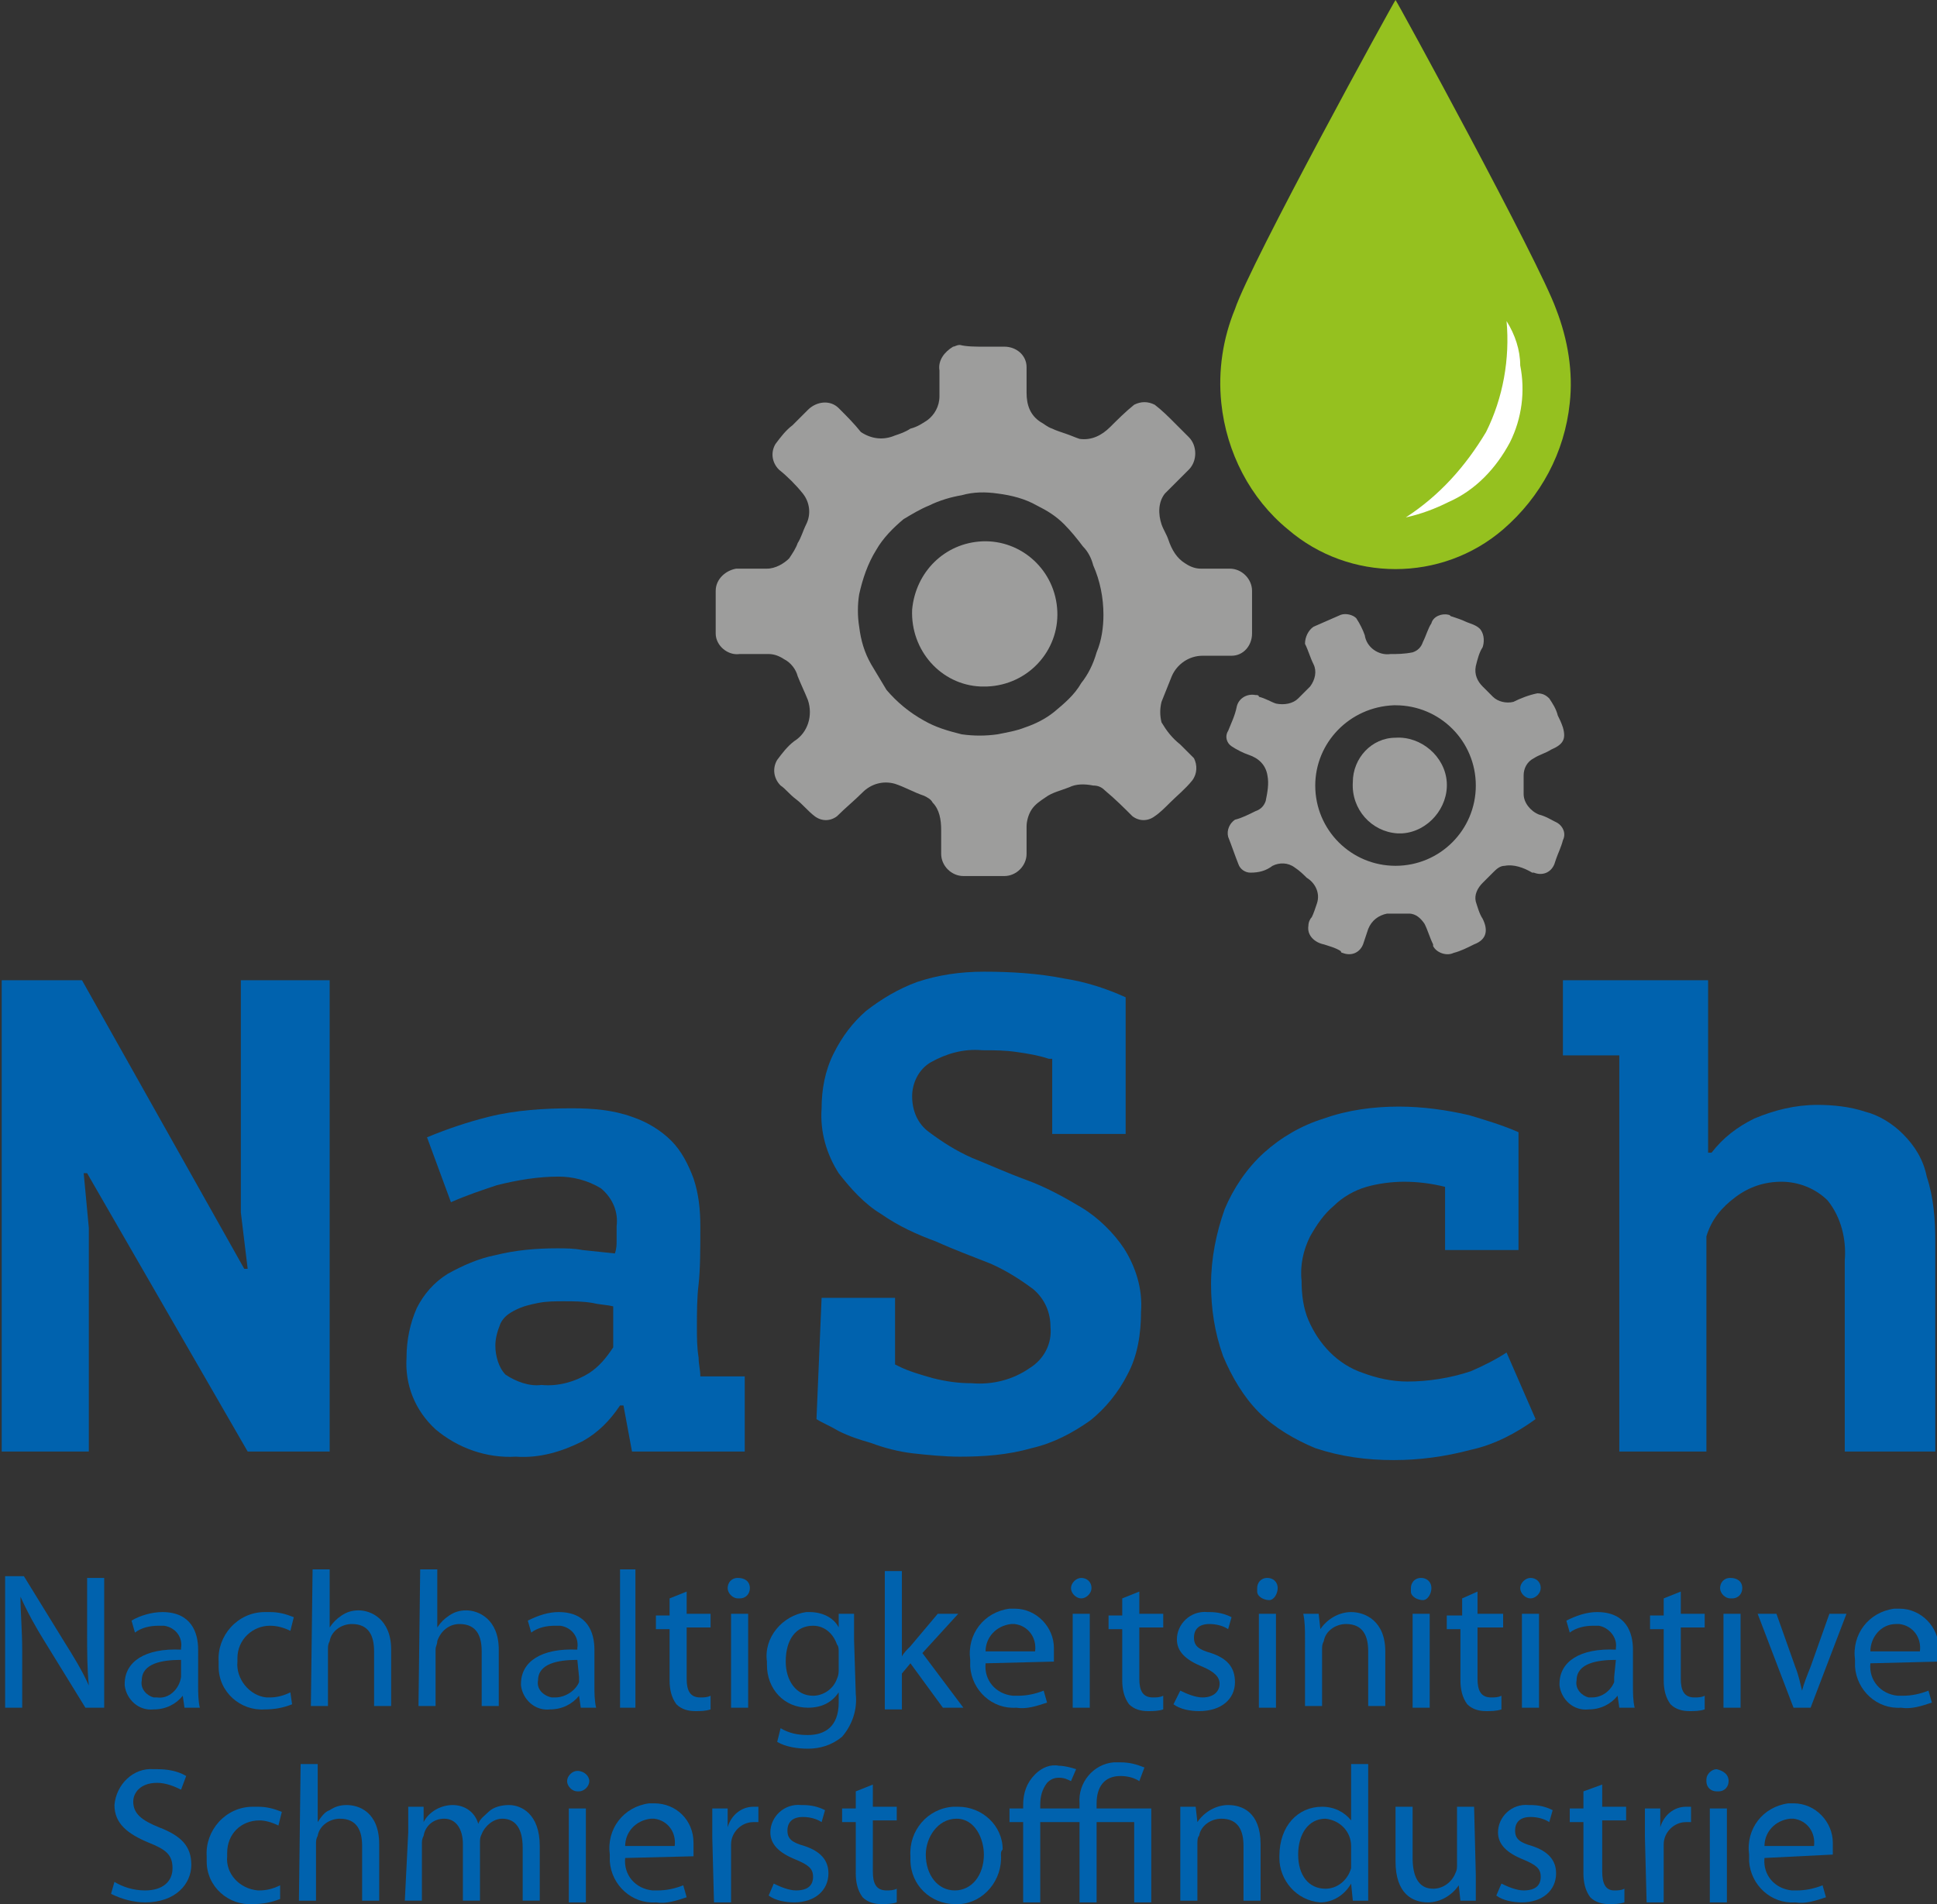 <?xml version="1.0" encoding="UTF-8"?>
<!-- Generator: Adobe Illustrator 26.0.3, SVG Export Plug-In . SVG Version: 6.00 Build 0)  -->
<svg xmlns="http://www.w3.org/2000/svg" xmlns:xlink="http://www.w3.org/1999/xlink" version="1.1" id="Ebene_1" x="0px" y="0px" viewBox="0 0 113.4 111.5" style="enable-background:new 0 0 113.4 111.5;" xml:space="preserve">
<rect x="0" y="0" width="113.4" height="111.5" fill="#333333" stroke="none"/>
<style type="text/css">
	.st0{fill:#0062AE;}
	.st1{fill:#9D9D9C;}
	.st2{fill:#95C11F;}
	.st3{fill:#FFFFFF;}
</style>
<g id="Ebene_2_00000162333186228691141990000017309839076553689535_">
	<g id="Ebene_1-2">
		<path class="st0" d="M0.3,100v-7.7h1.1l2.4,3.9c0.5,0.8,1,1.6,1.4,2.5l0,0c-0.1-1-0.1-2-0.1-3.1v-3.2h1v7.6H5l-2.4-3.9    c-0.5-0.8-1-1.7-1.4-2.6l0,0c0,1,0.1,1.9,0.1,3.2v3.3H0.3z"></path>
		<path class="st0" d="M10.6,97.2c-1.1,0-2.3,0.2-2.3,1.2c-0.1,0.5,0.3,0.9,0.7,1c0.1,0,0.1,0,0.2,0c0.7,0.1,1.3-0.5,1.4-1.2    c0,0,0-0.1,0-0.1V97.2z M11.6,98.7c0,0.4,0,0.9,0.1,1.3h-0.9l-0.1-0.7l0,0c-0.4,0.5-1,0.8-1.7,0.8c-0.9,0.1-1.6-0.6-1.7-1.4    c0,0,0-0.1,0-0.1c0-1.3,1.2-2.1,3.3-2v-0.1c0.1-0.6-0.3-1.2-1-1.3c-0.1,0-0.2,0-0.3,0c-0.5,0-1,0.1-1.4,0.4l-0.2-0.7    c0.5-0.3,1.2-0.5,1.8-0.5c1.7,0,2.1,1.2,2.1,2.2L11.6,98.7z"></path>
		<path class="st0" d="M17.1,99.8c-0.5,0.2-1,0.3-1.6,0.3c-1.4,0.1-2.7-1-2.7-2.5c0-0.1,0-0.2,0-0.3c-0.1-1.5,1.1-2.9,2.7-2.9    c0.1,0,0.2,0,0.3,0c0.5,0,0.9,0.1,1.4,0.3l-0.2,0.8c-0.4-0.2-0.8-0.3-1.2-0.3c-1,0-1.9,0.8-1.9,1.9c0,0.1,0,0.1,0,0.2    c-0.1,1,0.7,2,1.7,2.1c0.1,0,0.1,0,0.2,0c0.4,0,0.8-0.1,1.2-0.3L17.1,99.8z"></path>
		<path class="st0" d="M18.3,91.9h1v3.4l0,0c0.2-0.3,0.4-0.5,0.7-0.7c0.3-0.2,0.6-0.3,1-0.3c0.7,0,1.9,0.5,1.9,2.3v3.3h-1v-3.2    c0-0.9-0.3-1.6-1.3-1.6c-0.6,0-1.2,0.4-1.3,1c-0.1,0.2-0.1,0.3-0.1,0.5v3.3h-1L18.3,91.9z"></path>
		<path class="st0" d="M24.6,91.9h1v3.4l0,0c0.2-0.3,0.4-0.5,0.7-0.7c0.3-0.2,0.6-0.3,1-0.3c0.7,0,1.9,0.5,1.9,2.3v3.3h-1v-3.2    c0-0.9-0.3-1.6-1.3-1.6c-0.6,0-1.1,0.4-1.3,1c0,0.2-0.1,0.3-0.1,0.5v3.3h-1L24.6,91.9z"></path>
		<path class="st0" d="M33.8,97.2c-1.1,0-2.3,0.2-2.3,1.2c-0.1,0.5,0.3,0.9,0.8,1c0.1,0,0.1,0,0.2,0c0.6,0,1.2-0.4,1.4-0.9    c0-0.1,0-0.2,0-0.3L33.8,97.2z M34.8,98.7c0,0.4,0,0.9,0.1,1.3h-0.9l-0.1-0.7l0,0c-0.4,0.5-1,0.8-1.7,0.8    c-0.9,0.1-1.6-0.6-1.7-1.4c0,0,0-0.1,0-0.1c0-1.3,1.2-2.1,3.3-2v-0.1c0.1-0.6-0.3-1.2-1-1.3c-0.1,0-0.2,0-0.3,0    c-0.5,0-1,0.1-1.4,0.4l-0.2-0.7c0.6-0.3,1.2-0.5,1.8-0.5c1.7,0,2.1,1.2,2.1,2.2L34.8,98.7z"></path>
		<rect x="36.3" y="91.9" class="st0" width="0.9" height="8.1"></rect>
		<path class="st0" d="M40.2,93.2v1.3h1.4v0.8h-1.4v3c0,0.7,0.2,1.1,0.8,1.1c0.2,0,0.4,0,0.6-0.1l0,0.8c-0.3,0.1-0.6,0.1-0.9,0.1    c-0.4,0-0.8-0.1-1.1-0.4c-0.3-0.4-0.4-0.9-0.4-1.4v-3h-0.8v-0.8h0.8v-1L40.2,93.2z"></path>
		<path class="st0" d="M42.8,94.5h1v5.5h-1V94.5z M43.9,93c0,0.3-0.2,0.6-0.6,0.6c0,0,0,0-0.1,0c-0.3,0-0.6-0.3-0.6-0.6c0,0,0,0,0,0    c0-0.3,0.2-0.6,0.6-0.6c0,0,0,0,0,0C43.6,92.4,43.9,92.6,43.9,93C43.9,93,43.9,93,43.9,93"></path>
		<path class="st0" d="M49.1,96.7c0-0.1,0-0.3-0.1-0.4c-0.2-0.6-0.7-1.1-1.4-1.1c-1,0-1.6,0.8-1.6,2.1c0,1.1,0.6,2,1.6,2    c0.6,0,1.2-0.4,1.4-1c0.1-0.2,0.1-0.4,0.1-0.5L49.1,96.7z M50.1,99.2c0.1,0.9-0.2,1.8-0.8,2.5c-0.6,0.5-1.3,0.7-2,0.7    c-0.6,0-1.3-0.1-1.8-0.4l0.2-0.8c0.5,0.3,1,0.4,1.6,0.4c1,0,1.8-0.5,1.8-1.9v-0.6l0,0c-0.4,0.6-1,0.9-1.8,0.9    c-1.4,0-2.4-1.1-2.4-2.5c0-0.1,0-0.1,0-0.2c-0.2-1.4,0.9-2.7,2.3-2.9c0.1,0,0.1,0,0.2,0c0.7,0,1.4,0.3,1.7,0.9l0,0v-0.8h0.9    c0,0.4,0,0.8,0,1.5L50.1,99.2z"></path>
		<path class="st0" d="M52.8,97L52.8,97c0.1-0.2,0.3-0.4,0.5-0.6l1.6-1.9h1.2L54,96.8l2.4,3.2h-1.2l-1.9-2.6l-0.5,0.6v2.1h-1v-8.1h1    V97z"></path>
		<path class="st0" d="M60.6,96.7c0.1-0.8-0.4-1.5-1.2-1.6c-0.1,0-0.1,0-0.2,0c-0.9,0.1-1.5,0.8-1.5,1.6H60.6z M57.7,97.4    c-0.1,1,0.6,1.8,1.6,1.9c0.1,0,0.2,0,0.3,0c0.5,0,1-0.1,1.5-0.3l0.2,0.7c-0.6,0.2-1.2,0.4-1.8,0.3c-1.4,0.1-2.6-1-2.7-2.4    c0-0.1,0-0.2,0-0.4c-0.2-1.5,0.8-2.8,2.3-3c0.1,0,0.2,0,0.3,0c1.3,0,2.3,1.1,2.3,2.3c0,0.1,0,0.2,0,0.3c0,0.2,0,0.3,0,0.5    L57.7,97.4z"></path>
		<path class="st0" d="M62.8,94.5h1v5.5h-1V94.5z M63.9,93c0,0.3-0.3,0.6-0.6,0.6c-0.3,0-0.6-0.3-0.6-0.6c0-0.3,0.3-0.6,0.6-0.6    c0,0,0,0,0,0C63.6,92.4,63.9,92.6,63.9,93C63.9,93,63.9,93,63.9,93"></path>
		<path class="st0" d="M66.7,93.2v1.3h1.4v0.8h-1.4v3c0,0.7,0.2,1.1,0.8,1.1c0.2,0,0.4,0,0.6-0.1v0.8c-0.3,0.1-0.6,0.1-0.9,0.1    c-0.4,0-0.8-0.1-1.1-0.4c-0.3-0.4-0.4-0.9-0.4-1.4v-3h-0.8v-0.8h0.8v-1L66.7,93.2z"></path>
		<path class="st0" d="M69.1,99c0.4,0.2,0.9,0.4,1.3,0.4c0.7,0,1-0.4,1-0.8s-0.3-0.7-1-1c-1-0.4-1.5-0.9-1.5-1.6    c0-0.9,0.8-1.7,1.8-1.6c0,0,0.1,0,0.1,0c0.5,0,0.9,0.1,1.3,0.3l-0.2,0.7c-0.3-0.2-0.7-0.3-1.1-0.3c-0.6,0-0.9,0.3-0.9,0.8    s0.3,0.7,1,0.9c0.9,0.3,1.4,0.8,1.4,1.7c0,1-0.8,1.7-2.1,1.7c-0.5,0-1.1-0.1-1.5-0.4L69.1,99z"></path>
		<path class="st0" d="M73.7,94.5h1v5.5h-1V94.5z M74.8,93c0,0.3-0.2,0.7-0.5,0.7c-0.3,0-0.7-0.2-0.7-0.5c0-0.1,0-0.1,0-0.2    c0-0.3,0.2-0.6,0.6-0.6c0,0,0,0,0,0C74.5,92.4,74.8,92.6,74.8,93C74.8,93,74.8,93,74.8,93"></path>
		<path class="st0" d="M76.4,96c0-0.6,0-1-0.1-1.5h0.9l0.1,0.9l0,0c0.4-0.6,1.1-1,1.8-1c0.8,0,2,0.5,2,2.3v3.2h-1v-3.2    c0-0.9-0.3-1.6-1.3-1.6c-0.6,0-1.2,0.4-1.3,1c-0.1,0.2-0.1,0.3-0.1,0.5v3.3h-1L76.4,96z"></path>
		<path class="st0" d="M82.7,94.5h1v5.5h-1V94.5z M83.8,93c0,0.3-0.2,0.7-0.5,0.7c-0.3,0-0.7-0.2-0.7-0.5c0-0.1,0-0.1,0-0.2    c0-0.3,0.2-0.6,0.6-0.6c0,0,0,0,0,0C83.5,92.4,83.8,92.6,83.8,93C83.8,93,83.8,93,83.8,93"></path>
		<path class="st0" d="M86.5,93.2v1.3H88v0.8h-1.5v3c0,0.7,0.2,1.1,0.8,1.1c0.2,0,0.4,0,0.6-0.1v0.8c-0.3,0.1-0.6,0.1-0.9,0.1    c-0.4,0-0.8-0.1-1.1-0.4c-0.3-0.4-0.4-0.9-0.4-1.4v-3h-0.8v-0.8h0.9v-1L86.5,93.2z"></path>
		<path class="st0" d="M89.1,94.5h1v5.5h-1V94.5z M90.2,93c0,0.3-0.3,0.6-0.6,0.6c-0.3,0-0.6-0.3-0.6-0.6s0.3-0.6,0.6-0.6    c0,0,0,0,0,0C89.9,92.4,90.2,92.6,90.2,93C90.2,93,90.2,93,90.2,93"></path>
		<path class="st0" d="M94.6,97.2c-1.1,0-2.3,0.2-2.3,1.2c-0.1,0.5,0.3,0.9,0.7,1c0.1,0,0.1,0,0.2,0c0.6,0,1.1-0.4,1.3-0.9    c0-0.1,0-0.2,0-0.3L94.6,97.2z M95.6,98.7c0,0.4,0,0.9,0.1,1.3h-0.9l-0.1-0.7l0,0c-0.4,0.5-1,0.8-1.7,0.8    c-0.9,0.1-1.6-0.6-1.7-1.4c0,0,0-0.1,0-0.1c0-1.3,1.2-2.1,3.3-2v-0.1c0.1-0.6-0.4-1.2-1-1.3c-0.1,0-0.2,0-0.3,0    c-0.5,0-1,0.1-1.4,0.4l-0.2-0.7c0.6-0.3,1.2-0.5,1.8-0.5c1.7,0,2.1,1.2,2.1,2.2L95.6,98.7z"></path>
		<path class="st0" d="M98.4,93.2v1.3h1.4v0.8h-1.4v3c0,0.7,0.2,1.1,0.8,1.1c0.2,0,0.4,0,0.6-0.1v0.8c-0.3,0.1-0.6,0.1-0.9,0.1    c-0.4,0-0.8-0.1-1.1-0.4c-0.3-0.4-0.4-0.9-0.4-1.4v-3h-0.8v-0.8h0.8v-1L98.4,93.2z"></path>
		<path class="st0" d="M100.9,94.5h1v5.5h-1V94.5z M102,93c0,0.3-0.2,0.6-0.6,0.6c0,0,0,0-0.1,0c-0.3,0-0.6-0.3-0.6-0.6c0,0,0,0,0,0    c0-0.3,0.2-0.6,0.6-0.6c0,0,0,0,0,0C101.7,92.4,102,92.6,102,93C102,93,102,93,102,93"></path>
		<path class="st0" d="M104,94.5l1.1,3.1c0.2,0.5,0.3,1,0.4,1.4l0,0c0.1-0.4,0.3-0.9,0.5-1.4l1.1-3.1h1L106,100h-1l-2.1-5.5H104z"></path>
		<path class="st0" d="M112.4,96.7c0.1-0.8-0.4-1.5-1.2-1.6c-0.1,0-0.1,0-0.2,0c-0.9,0-1.5,0.8-1.5,1.6H112.4z M109.5,97.4    c-0.1,1,0.6,1.8,1.6,1.9c0.1,0,0.2,0,0.3,0c0.5,0,1-0.1,1.5-0.3l0.2,0.7c-0.6,0.2-1.2,0.4-1.8,0.3c-1.4,0.1-2.6-1-2.7-2.4    c0-0.1,0-0.2,0-0.4c-0.2-1.5,0.8-2.8,2.3-3c0.1,0,0.2,0,0.3,0c1.3,0,2.3,1.1,2.3,2.3c0,0.1,0,0.2,0,0.3c0,0.2,0,0.3,0,0.5    L109.5,97.4z"></path>
		<path class="st0" d="M6.7,110.2c0.5,0.3,1.1,0.5,1.8,0.5c1,0,1.6-0.5,1.6-1.3s-0.4-1.1-1.4-1.5c-1.2-0.5-2-1.1-2-2.2    c0.1-1.2,1.1-2.2,2.3-2.1c0.1,0,0.1,0,0.2,0c0.6,0,1.2,0.1,1.7,0.4l-0.3,0.8c-0.4-0.2-0.9-0.4-1.4-0.4c-1,0-1.4,0.6-1.4,1.1    c0,0.7,0.5,1.1,1.5,1.5c1.3,0.5,1.9,1.1,1.9,2.2s-0.9,2.2-2.7,2.2c-0.7,0-1.4-0.2-2-0.5L6.7,110.2z"></path>
		<path class="st0" d="M16.4,111.2c-0.5,0.2-1,0.3-1.6,0.3c-1.4,0.1-2.7-1-2.7-2.5c0-0.1,0-0.2,0-0.3c-0.1-1.5,1.1-2.9,2.7-2.9    c0.1,0,0.2,0,0.3,0c0.5,0,0.9,0.1,1.4,0.3l-0.2,0.8c-0.4-0.2-0.8-0.3-1.1-0.3c-1.1,0-1.9,0.8-1.9,1.9c0,0.1,0,0.1,0,0.2    c-0.1,1,0.7,1.9,1.8,2c0,0,0.1,0,0.1,0c0.4,0,0.8-0.1,1.2-0.3L16.4,111.2z"></path>
		<path class="st0" d="M17.6,103.3h1v3.4l0,0c0.2-0.3,0.4-0.6,0.7-0.7c0.3-0.2,0.6-0.3,1-0.3c0.7,0,1.9,0.4,1.9,2.3v3.3h-1v-3.2    c0-0.9-0.3-1.6-1.3-1.6c-0.6,0-1.2,0.4-1.3,1c-0.1,0.2-0.1,0.3-0.1,0.5v3.3h-1L17.6,103.3z"></path>
		<path class="st0" d="M23.9,107.3c0-0.6,0-1,0-1.5h0.9l0,0.9l0,0c0.3-0.6,1-1,1.7-1c0.7,0,1.3,0.4,1.5,1.1l0,0    c0.1-0.3,0.4-0.5,0.6-0.7c0.3-0.3,0.8-0.4,1.2-0.4c0.7,0,1.8,0.5,1.8,2.4v3.2h-1v-3.1c0-1.1-0.4-1.7-1.2-1.7c-0.5,0-1,0.4-1.2,0.9    c-0.1,0.2-0.1,0.3-0.1,0.5v3.4h-1v-3.3c0-0.9-0.4-1.5-1.1-1.5c-0.6,0-1.1,0.4-1.2,1c-0.1,0.2-0.1,0.3-0.1,0.5v3.3h-1L23.9,107.3z"></path>
		<path class="st0" d="M33.3,105.9h1v5.5h-1V105.9z M34.5,104.3c0,0.3-0.3,0.6-0.6,0.6c0,0,0,0-0.1,0c-0.3,0-0.6-0.3-0.6-0.6    c0,0,0,0,0,0c0-0.3,0.3-0.6,0.6-0.6C34.2,103.7,34.5,104,34.5,104.3"></path>
		<path class="st0" d="M39.5,108.1c0.1-0.8-0.4-1.5-1.2-1.6c-0.1,0-0.1,0-0.2,0c-0.9,0.1-1.5,0.8-1.5,1.6H39.5z M36.6,108.8    c-0.1,1,0.6,1.8,1.6,1.9c0.1,0,0.2,0,0.3,0c0.5,0,1-0.1,1.5-0.3l0.2,0.7c-0.6,0.2-1.2,0.4-1.8,0.3c-1.4,0.1-2.6-1-2.7-2.4    c0-0.1,0-0.3,0-0.4c-0.2-1.5,0.8-2.8,2.3-3c0.1,0,0.2,0,0.3,0c1.3,0,2.3,1,2.3,2.3c0,0.1,0,0.2,0,0.3c0,0.2,0,0.3,0,0.5    L36.6,108.8z"></path>
		<path class="st0" d="M41.7,107.6c0-0.7,0-1.2,0-1.7h0.9v1.1l0,0c0.2-0.7,0.8-1.2,1.5-1.2h0.3v0.9c-0.1,0-0.2,0-0.3,0    c-0.7,0-1.3,0.6-1.3,1.3c0,0.2,0,0.3,0,0.5v2.9h-1L41.7,107.6z"></path>
		<path class="st0" d="M45.3,110.3c0.4,0.2,0.9,0.4,1.3,0.4c0.7,0,1-0.3,1-0.8s-0.3-0.7-1-1c-1-0.4-1.5-0.9-1.5-1.6    c0-0.9,0.8-1.7,1.8-1.6c0,0,0.1,0,0.1,0c0.5,0,0.9,0.1,1.3,0.3l-0.2,0.7c-0.3-0.2-0.7-0.3-1.1-0.3c-0.6,0-0.9,0.3-0.9,0.8    s0.3,0.7,1,0.9c0.9,0.3,1.4,0.8,1.4,1.6c0,1-0.8,1.7-2,1.7c-0.5,0-1.1-0.1-1.5-0.4L45.3,110.3z"></path>
		<path class="st0" d="M51.1,104.5v1.3h1.4v0.8h-1.4v3c0,0.7,0.2,1.1,0.8,1.1c0.2,0,0.4,0,0.6-0.1l0,0.8c-0.3,0.1-0.6,0.1-0.9,0.1    c-0.4,0-0.8-0.1-1.1-0.4c-0.3-0.4-0.4-0.9-0.4-1.4v-3h-0.8v-0.8h0.8v-1L51.1,104.5z"></path>
		<path class="st0" d="M54.2,108.6c0,1.2,0.7,2.1,1.7,2.1s1.7-0.9,1.7-2.1c0-0.9-0.5-2.1-1.6-2.1S54.2,107.6,54.2,108.6 M58.6,108.6    c0.1,1.5-1,2.8-2.4,2.9c-0.1,0-0.2,0-0.3,0c-1.4,0-2.6-1.1-2.6-2.6c0-0.1,0-0.2,0-0.2c-0.1-1.5,1-2.8,2.5-2.9c0.1,0,0.2,0,0.3,0    c1.4,0,2.6,1.1,2.6,2.5C58.6,108.4,58.6,108.5,58.6,108.6"></path>
		<path class="st0" d="M66.7,104.3c-0.3-0.2-0.7-0.3-1.1-0.3c-1,0-1.4,0.7-1.4,1.6v0.3h3.2v5.5h-1v-4.7h-2.2v4.7h-1v-4.7h-2.3v4.7    h-1v-4.7h-0.8v-0.8h0.8v-0.2c0-0.7,0.2-1.3,0.7-1.8c0.4-0.4,0.9-0.6,1.4-0.5c0.3,0,0.7,0.1,1,0.2l-0.3,0.7    c-0.2-0.1-0.4-0.2-0.7-0.2c-0.3,0-0.5,0.1-0.7,0.3c-0.3,0.4-0.4,0.8-0.4,1.3v0.2h2.3v-0.3c-0.1-1.2,0.8-2.3,2-2.4    c0.1,0,0.3,0,0.4,0c0.5,0,0.9,0.1,1.4,0.3L66.7,104.3z"></path>
		<path class="st0" d="M69.1,107.3c0-0.6,0-1,0-1.5H70l0.1,0.9l0,0c0.4-0.6,1.1-1,1.8-1c0.8,0,1.9,0.4,1.9,2.3v3.3h-1v-3.2    c0-0.9-0.3-1.6-1.3-1.6c-0.6,0-1.2,0.4-1.3,1c-0.1,0.1-0.1,0.3-0.1,0.5v3.3h-1L69.1,107.3z"></path>
		<path class="st0" d="M79.1,108.1c0-0.8-0.6-1.5-1.5-1.6c-1,0-1.6,0.9-1.6,2.1s0.6,2,1.6,2c0.7,0,1.3-0.5,1.5-1.2    c0-0.1,0-0.3,0-0.4L79.1,108.1z M80.1,103.3v6.6c0,0.5,0,1,0,1.4h-0.9l-0.1-1l0,0c-0.4,0.7-1.1,1.1-1.8,1.1    c-1.4-0.1-2.4-1.3-2.4-2.6c0,0,0-0.1,0-0.1c0-1.8,1.1-2.9,2.5-2.9c0.7,0,1.3,0.3,1.7,0.8l0,0v-3.3L80.1,103.3z"></path>
		<path class="st0" d="M86.4,109.8c0,0.6,0,1.1,0,1.5h-0.9l-0.1-0.9l0,0c-0.4,0.6-1.1,1-1.8,1c-0.9,0-1.9-0.5-1.9-2.4v-3.2h1v3    c0,1,0.3,1.8,1.2,1.8c0.6,0,1.1-0.4,1.3-0.9c0.1-0.2,0.1-0.3,0.1-0.5v-3.4h1L86.4,109.8z"></path>
		<path class="st0" d="M87.9,110.3c0.4,0.2,0.9,0.4,1.3,0.4c0.7,0,1-0.3,1-0.8s-0.3-0.7-1-1c-1-0.4-1.5-0.9-1.5-1.6    c0-0.9,0.8-1.7,1.8-1.6c0,0,0.1,0,0.1,0c0.5,0,0.9,0.1,1.3,0.3l-0.2,0.7c-0.3-0.2-0.7-0.3-1.1-0.3c-0.6,0-0.9,0.3-0.9,0.8    s0.3,0.7,1,0.9c0.9,0.3,1.4,0.8,1.4,1.6c0,1-0.8,1.7-2,1.7c-0.5,0-1.1-0.1-1.5-0.4L87.9,110.3z"></path>
		<path class="st0" d="M93.8,104.5v1.3h1.4v0.8h-1.4v3c0,0.7,0.2,1.1,0.7,1.1c0.2,0,0.4,0,0.6-0.1v0.8c-0.3,0.1-0.6,0.1-0.9,0.1    c-0.4,0-0.8-0.1-1.1-0.4c-0.3-0.4-0.4-0.9-0.4-1.4v-3h-0.8v-0.8h0.8v-1L93.8,104.5z"></path>
		<path class="st0" d="M96.3,107.6c0-0.7,0-1.2,0-1.7h0.9v1.1l0,0c0.2-0.7,0.8-1.2,1.5-1.2H99v0.9c-0.1,0-0.2,0-0.3,0    c-0.7,0-1.3,0.6-1.3,1.3c0,0.2,0,0.3,0,0.5v2.9h-1L96.3,107.6z"></path>
		<path class="st0" d="M100.1,105.9h1v5.5h-1V105.9z M101.2,104.3c0,0.3-0.2,0.6-0.6,0.6c0,0,0,0-0.1,0c-0.3,0-0.6-0.2-0.6-0.6    c0,0,0,0,0-0.1c0-0.3,0.3-0.6,0.6-0.6c0,0,0,0,0,0C100.9,103.7,101.2,103.9,101.2,104.3C101.2,104.3,101.2,104.3,101.2,104.3"></path>
		<path class="st0" d="M106.2,108.1c0.1-0.8-0.4-1.5-1.2-1.6c-0.1,0-0.1,0-0.2,0c-0.9,0.1-1.5,0.8-1.5,1.6H106.2z M103.3,108.8    c-0.1,1,0.6,1.8,1.6,1.9c0.1,0,0.2,0,0.3,0c0.5,0,1-0.1,1.5-0.3l0.2,0.7c-0.6,0.2-1.2,0.4-1.8,0.3c-1.4,0.1-2.6-1-2.7-2.4    c0-0.1,0-0.2,0-0.4c-0.2-1.5,0.8-2.8,2.3-3c0.1,0,0.2,0,0.3,0c1.3,0,2.3,1.1,2.3,2.3c0,0.1,0,0.2,0,0.2c0,0.2,0,0.3,0,0.5    L103.3,108.8z"></path>
		<path class="st1" d="M64.6,36c0-1-0.2-2-0.6-2.9c-0.1-0.4-0.3-0.8-0.6-1.1c-0.3-0.4-0.7-0.9-1.1-1.3c-0.5-0.5-1-0.8-1.6-1.1    c-0.7-0.4-1.5-0.6-2.3-0.7c-0.7-0.1-1.4-0.1-2.1,0.1c-0.6,0.1-1.3,0.3-1.9,0.6c-0.5,0.2-1,0.5-1.5,0.8c-0.6,0.5-1.2,1.1-1.6,1.8    c-0.5,0.8-0.8,1.7-1,2.6c-0.1,0.6-0.1,1.3,0,1.9c0.1,0.8,0.3,1.5,0.7,2.2c0.3,0.5,0.6,1,0.9,1.5c0.6,0.7,1.3,1.3,2.2,1.8    c0.7,0.4,1.4,0.6,2.2,0.8c0.7,0.1,1.4,0.1,2.1,0c0.5-0.1,1.1-0.2,1.6-0.4c0.6-0.2,1.2-0.5,1.7-0.9c0.6-0.5,1.2-1,1.6-1.7    c0.4-0.5,0.7-1.1,0.9-1.8C64.5,37.5,64.6,36.7,64.6,36 M57.6,20.3c0.4,0,0.8,0,1.2,0c0.7,0,1.3,0.5,1.3,1.2c0,0,0,0.1,0,0.1    c0,0.5,0,0.9,0,1.4c0,0.7,0.2,1.3,0.8,1.7c0.2,0.1,0.4,0.3,0.7,0.4c0.2,0.1,0.5,0.2,0.8,0.3c0.3,0.1,0.5,0.2,0.8,0.3    c0.7,0.1,1.3-0.2,1.8-0.7c0.4-0.4,0.9-0.9,1.4-1.3c0.4-0.2,0.8-0.2,1.2,0c0.4,0.3,0.8,0.7,1.1,1l0.9,0.9c0.5,0.5,0.5,1.4,0,1.9    c0,0,0,0-0.1,0.1c-0.4,0.4-0.9,0.9-1.3,1.3c-0.4,0.5-0.4,1.2-0.2,1.8c0.1,0.3,0.3,0.6,0.4,0.9c0.2,0.6,0.5,1.1,1,1.4    c0.3,0.2,0.6,0.3,0.9,0.3c0.6,0,1.2,0,1.7,0c0.7,0,1.3,0.6,1.3,1.3c0,0,0,0,0,0.1c0,0.8,0,1.6,0,2.4c0,0.7-0.5,1.3-1.2,1.3    c-0.6,0-1.2,0-1.7,0c-0.8,0-1.5,0.5-1.8,1.2c-0.2,0.5-0.4,1-0.6,1.5c-0.1,0.4-0.1,0.8,0,1.2c0.3,0.5,0.6,0.9,1.1,1.3    c0.3,0.3,0.5,0.5,0.8,0.8c0.2,0.4,0.2,0.9-0.1,1.3c-0.4,0.5-0.9,0.9-1.3,1.3c-0.3,0.3-0.6,0.6-0.9,0.8c-0.4,0.3-0.9,0.3-1.3,0    c-0.5-0.5-1-1-1.6-1.5c-0.2-0.2-0.4-0.3-0.7-0.3c-0.5-0.1-1-0.1-1.4,0.1c-0.5,0.2-1,0.3-1.4,0.6c-0.3,0.2-0.6,0.4-0.8,0.7    c-0.2,0.3-0.3,0.7-0.3,1c0,0.5,0,1.1,0,1.6c0,0.7-0.6,1.3-1.3,1.3c0,0,0,0,0,0c-0.8,0-1.6,0-2.4,0c-0.7,0-1.3-0.6-1.3-1.3    c0,0,0,0,0,0c0-0.5,0-0.9,0-1.4c0-0.6-0.1-1.2-0.5-1.6c-0.1-0.2-0.3-0.3-0.5-0.4c-0.6-0.2-1.1-0.5-1.7-0.7c-0.7-0.2-1.4,0-1.9,0.5    c-0.5,0.5-1,0.9-1.5,1.4c-0.4,0.3-0.9,0.3-1.3,0c-0.4-0.3-0.7-0.7-1.1-1s-0.6-0.6-0.9-0.8c-0.4-0.4-0.5-1-0.2-1.5    c0.3-0.4,0.6-0.8,1-1.1c0.8-0.5,1.1-1.5,0.8-2.4c-0.2-0.5-0.4-0.9-0.6-1.4c-0.1-0.4-0.4-0.8-0.8-1c-0.3-0.2-0.6-0.3-0.9-0.3    c-0.5,0-1.1,0-1.7,0c-0.7,0.1-1.4-0.5-1.4-1.2c0-0.1,0-0.2,0-0.2c0-0.8,0-1.6,0-2.3c0-0.7,0.6-1.2,1.2-1.3c0.6,0,1.2,0,1.8,0    c0.5,0,1-0.3,1.3-0.6c0.2-0.3,0.4-0.6,0.5-0.9c0.2-0.3,0.3-0.7,0.5-1.1c0.3-0.6,0.2-1.3-0.2-1.8c-0.4-0.5-0.9-1-1.4-1.4    c-0.4-0.4-0.5-1-0.2-1.5c0.3-0.4,0.6-0.8,1-1.1c0.3-0.3,0.6-0.6,0.9-0.9c0.5-0.5,1.3-0.6,1.8-0.1c0,0,0,0,0,0    c0.5,0.5,0.9,0.9,1.3,1.4c0.6,0.4,1.3,0.5,2,0.2c0.3-0.1,0.6-0.2,0.9-0.4c0.4-0.1,0.7-0.3,1-0.5c0.4-0.3,0.7-0.8,0.7-1.4    c0-0.5,0-1,0-1.5c-0.1-0.6,0.3-1.1,0.8-1.4c0.1,0,0.2-0.1,0.4-0.1C56.6,20.3,57.1,20.3,57.6,20.3L57.6,20.3"></path>
		<path class="st1" d="M57.5,31.7c2.3-0.1,4.3,1.7,4.4,4.1c0.1,2.3-1.7,4.3-4.1,4.4c-0.1,0-0.3,0-0.4,0c-2.3-0.1-4.1-2.1-4-4.5    C53.6,33.5,55.3,31.8,57.5,31.7"></path>
		<path class="st1" d="M77,46c0,2.6,2.1,4.7,4.7,4.7c2.6,0,4.7-2.1,4.7-4.7c0-2.6-2.1-4.7-4.7-4.7c0,0-0.1,0-0.1,0    C79,41.4,77,43.5,77,46 M86.4,52.8c0.1,0.3,0.2,0.7,0.4,1c0.3,0.6,0.3,1.2-0.5,1.5c-0.4,0.2-0.8,0.4-1.2,0.5c-0.4,0.2-1,0-1.2-0.4    c0,0,0,0,0-0.1c-0.2-0.4-0.3-0.8-0.5-1.2c-0.2-0.3-0.5-0.6-0.9-0.6c-0.4,0-0.9,0-1.3,0c-0.5,0.1-0.9,0.4-1.1,0.9    c-0.1,0.3-0.2,0.6-0.3,0.9c-0.2,0.5-0.7,0.7-1.2,0.5c0,0-0.1,0-0.1-0.1c-0.3-0.2-0.7-0.3-1-0.4c-0.5-0.1-1-0.5-0.9-1.1    c0-0.2,0.1-0.4,0.2-0.5c0.1-0.2,0.2-0.5,0.3-0.8c0.2-0.6-0.1-1.2-0.6-1.5c-0.2-0.2-0.4-0.4-0.7-0.6c-0.4-0.3-0.9-0.3-1.3-0.1    c-0.4,0.3-0.8,0.4-1.3,0.4c-0.3,0-0.6-0.2-0.7-0.5c-0.2-0.5-0.4-1.1-0.6-1.6c-0.1-0.4,0.1-0.8,0.4-1c0.4-0.1,0.8-0.3,1.2-0.5    c0.3-0.1,0.5-0.3,0.6-0.6c0.1-0.5,0.2-1,0.1-1.5c-0.1-0.6-0.5-1-1.1-1.2c-0.3-0.1-0.7-0.3-1-0.5c-0.3-0.2-0.4-0.6-0.2-0.9    c0.2-0.5,0.4-0.9,0.5-1.4c0.1-0.5,0.6-0.8,1.1-0.7c0.1,0,0.2,0,0.2,0.1c0.4,0.1,0.7,0.3,1,0.4c0.5,0.1,1,0,1.3-0.3    c0.2-0.2,0.5-0.5,0.7-0.7c0.3-0.4,0.4-0.9,0.2-1.3c-0.2-0.4-0.3-0.8-0.5-1.2c0-0.4,0.2-0.8,0.5-1l1.6-0.7c0.3-0.1,0.7,0,0.9,0.2    c0.2,0.3,0.4,0.7,0.5,1c0.1,0.7,0.8,1.2,1.5,1.1c0.4,0,0.8,0,1.3-0.1c0.3-0.1,0.5-0.3,0.6-0.6c0.2-0.4,0.3-0.8,0.5-1.1    c0.1-0.4,0.6-0.6,1-0.5c0.1,0,0.1,0.1,0.2,0.1c0.3,0.1,0.6,0.2,0.8,0.3s0.7,0.2,0.9,0.5c0.2,0.3,0.2,0.7,0.1,1    c-0.2,0.3-0.3,0.7-0.4,1.1c-0.1,0.5,0.1,0.9,0.4,1.2c0.2,0.2,0.4,0.4,0.6,0.6c0.3,0.3,0.8,0.4,1.2,0.3c0.4-0.2,0.9-0.4,1.4-0.5    c0.3,0,0.5,0.1,0.7,0.3c0.2,0.3,0.4,0.6,0.5,1c0.1,0.2,0.2,0.4,0.3,0.7c0.2,0.7,0,1-0.7,1.3c-0.3,0.2-0.7,0.3-1,0.5    c-0.4,0.2-0.6,0.6-0.6,1c0,0.4,0,0.7,0,1.1c0,0.5,0.4,1,0.9,1.2c0.4,0.1,0.7,0.3,1.1,0.5c0.3,0.2,0.5,0.6,0.3,1    c-0.1,0.4-0.3,0.8-0.4,1.1L91,50.6c-0.2,0.5-0.7,0.7-1.2,0.5c0,0,0,0-0.1,0c-0.5-0.3-1.1-0.5-1.6-0.4c-0.3,0-0.5,0.2-0.7,0.4    c-0.2,0.2-0.4,0.4-0.6,0.6C86.5,52,86.3,52.4,86.4,52.8"></path>
		<path class="st1" d="M81.7,43.2c1.5-0.1,2.9,1.1,3,2.6c0.1,1.5-1.1,2.9-2.6,3c-0.1,0-0.2,0-0.3,0c-1.5-0.1-2.7-1.4-2.6-3    C79.2,44.4,80.3,43.2,81.7,43.2"></path>
		<polygon class="st0" points="14.1,57.4 14.1,71 14.5,74.3 14.3,74.3 4.8,57.4 0.1,57.4 0.1,85 5.2,85 5.2,71.9 4.9,68.7 5.1,68.7     14.5,85 19.3,85 19.3,57.4   "></polygon>
		<path class="st0" d="M31.7,81.1c1,0.1,2-0.2,2.8-0.7c0.6-0.4,1-0.9,1.4-1.5v-2.4c-0.4-0.1-0.8-0.1-1.2-0.2    c-0.6-0.1-1.1-0.1-1.7-0.1c-0.5,0-1,0-1.5,0.1c-0.5,0.1-0.9,0.2-1.3,0.4c-0.4,0.2-0.7,0.4-0.9,0.8C29.1,78,29,78.4,29,78.8    c0,0.6,0.2,1.3,0.6,1.7C30.2,80.9,31,81.2,31.7,81.1 M25,66.6c1.2-0.5,2.4-0.9,3.6-1.2c1.6-0.4,3.3-0.5,4.9-0.5    c1.2,0,2.4,0.1,3.5,0.5c0.9,0.3,1.7,0.8,2.3,1.4c0.6,0.6,1,1.4,1.3,2.2c0.3,0.9,0.4,1.8,0.4,2.8c0,1.3,0,2.5-0.1,3.4    c-0.1,0.8-0.1,1.7-0.1,2.5c0,0.6,0,1.2,0.1,1.8c0,0.4,0.1,0.7,0.1,1.1h2.6V85h-6.6l-0.5-2.7h-0.2c-0.6,0.9-1.3,1.6-2.2,2.1    c-1.2,0.6-2.5,1-3.9,0.9c-1.7,0.1-3.4-0.5-4.7-1.6c-1.2-1.1-1.8-2.6-1.7-4.2c0-1,0.2-2,0.6-2.9c0.4-0.8,1-1.5,1.8-2    c0.9-0.5,1.8-0.9,2.8-1.1c1.2-0.3,2.4-0.4,3.6-0.4c0.5,0,1,0,1.5,0.1l1.9,0.2c0.1-0.3,0.1-0.5,0.1-0.8v-0.8    c0.1-0.8-0.2-1.6-0.9-2.2c-0.8-0.5-1.7-0.7-2.5-0.7c-1.2,0-2.4,0.2-3.6,0.5c-0.9,0.3-1.8,0.6-2.7,1L25,66.6z"></path>
		<path class="st0" d="M48.1,76h4.3v3.9l0.2,0.1c0.6,0.3,1.3,0.5,2,0.7c0.8,0.2,1.5,0.3,2.3,0.3c1.2,0.1,2.4-0.2,3.4-0.9    c0.8-0.5,1.3-1.4,1.2-2.4c0-0.8-0.3-1.6-1-2.2c-0.8-0.6-1.6-1.1-2.5-1.5c-1-0.4-2.1-0.8-3.2-1.3c-1.1-0.4-2.2-0.9-3.2-1.6    c-1-0.6-1.8-1.5-2.5-2.4c-0.7-1.1-1.1-2.4-1-3.8c0-1.1,0.2-2.2,0.7-3.2c0.5-1,1.1-1.8,1.9-2.5c0.9-0.7,1.9-1.3,3-1.7    c1.2-0.4,2.5-0.6,3.9-0.6c1.6,0,3.2,0.1,4.7,0.4c1.3,0.2,2.5,0.6,3.6,1.1v8h-4.3v-4.4c-0.1,0-0.2,0-0.2,0    c-0.6-0.2-1.2-0.3-1.9-0.4c-0.7-0.1-1.3-0.1-2-0.1c-1.1-0.1-2.1,0.2-3,0.7c-0.7,0.4-1.1,1.2-1.1,2c0,0.8,0.3,1.6,1,2.1    c0.8,0.6,1.6,1.1,2.5,1.5c1,0.4,2.1,0.9,3.2,1.3c1.1,0.4,2.2,1,3.2,1.6c1,0.6,1.9,1.5,2.5,2.4c0.7,1.1,1.1,2.4,1,3.7    c0,1.3-0.2,2.6-0.8,3.7c-0.5,1-1.3,2-2.2,2.7c-1,0.7-2.1,1.3-3.4,1.6c-1.4,0.4-2.8,0.5-4.2,0.5c-0.9,0-1.9-0.1-2.8-0.2    c-0.8-0.1-1.6-0.3-2.4-0.6c-0.7-0.2-1.3-0.4-1.9-0.7c-0.5-0.3-1-0.5-1.3-0.7L48.1,76z"></path>
		<path class="st0" d="M89.9,83.1c-1.1,0.8-2.4,1.5-3.8,1.8c-1.5,0.4-3,0.6-4.5,0.6c-1.6,0-3.1-0.2-4.6-0.7    c-1.2-0.5-2.4-1.2-3.3-2.1c-0.9-0.9-1.6-2.1-2.1-3.3c-0.5-1.4-0.7-2.8-0.7-4.2c0-1.5,0.3-3,0.8-4.4c0.5-1.2,1.3-2.4,2.3-3.3    c1-0.9,2.2-1.6,3.5-2c1.4-0.5,2.9-0.7,4.4-0.7c1.4,0,2.8,0.2,4.1,0.5c1,0.3,2,0.6,2.9,1v6.9h-4.3v-3.7c-0.8-0.2-1.6-0.3-2.4-0.3    c-0.7,0-1.5,0.1-2.2,0.3c-0.7,0.2-1.4,0.6-1.9,1.1c-0.6,0.5-1,1.1-1.4,1.8c-0.4,0.8-0.6,1.7-0.5,2.6c0,0.8,0.1,1.6,0.4,2.3    c0.6,1.4,1.7,2.6,3.2,3.1c0.8,0.3,1.7,0.5,2.6,0.5c1.2,0,2.5-0.2,3.7-0.6c0.7-0.3,1.5-0.7,2.1-1.1L89.9,83.1z"></path>
		<path class="st0" d="M91.6,57.4h8.4v10.1h0.2c0.7-0.9,1.5-1.5,2.5-2c1.2-0.5,2.4-0.8,3.7-0.8c0.9,0,1.9,0.1,2.8,0.4    c0.8,0.2,1.6,0.7,2.2,1.3c0.7,0.7,1.2,1.5,1.4,2.5c0.4,1.2,0.5,2.5,0.5,3.8V85H108V73.8c0.1-1.2-0.2-2.5-1-3.5    c-0.7-0.7-1.7-1.1-2.7-1.1c-1,0-1.9,0.3-2.7,0.9c-0.8,0.6-1.4,1.3-1.7,2.3V85h-5.1V61.8h-3.3V57.4z"></path>
		<path class="st2" d="M91.1,18.1c-1-2.8-9.3-18-9.4-18.1l0,0c-0.1,0.1-8.5,15.4-9.4,18.1c-0.7,1.7-1,3.6-0.8,5.5    c0.3,2.9,1.7,5.6,3.9,7.4c3.6,3.1,9,3.1,12.6,0c2.2-1.9,3.6-4.5,3.9-7.4C92.1,21.8,91.8,19.9,91.1,18.1z"></path>
		<path class="st3" d="M88.2,18.8c0.2,2.2-0.2,4.5-1.2,6.5c-1.2,2-2.7,3.7-4.7,5c0.9-0.2,1.7-0.5,2.5-0.9c1.6-0.7,2.8-2,3.6-3.5    c0.7-1.4,0.9-3,0.6-4.5C89,20.5,88.7,19.6,88.2,18.8z"></path>
	</g>
</g>
</svg>
